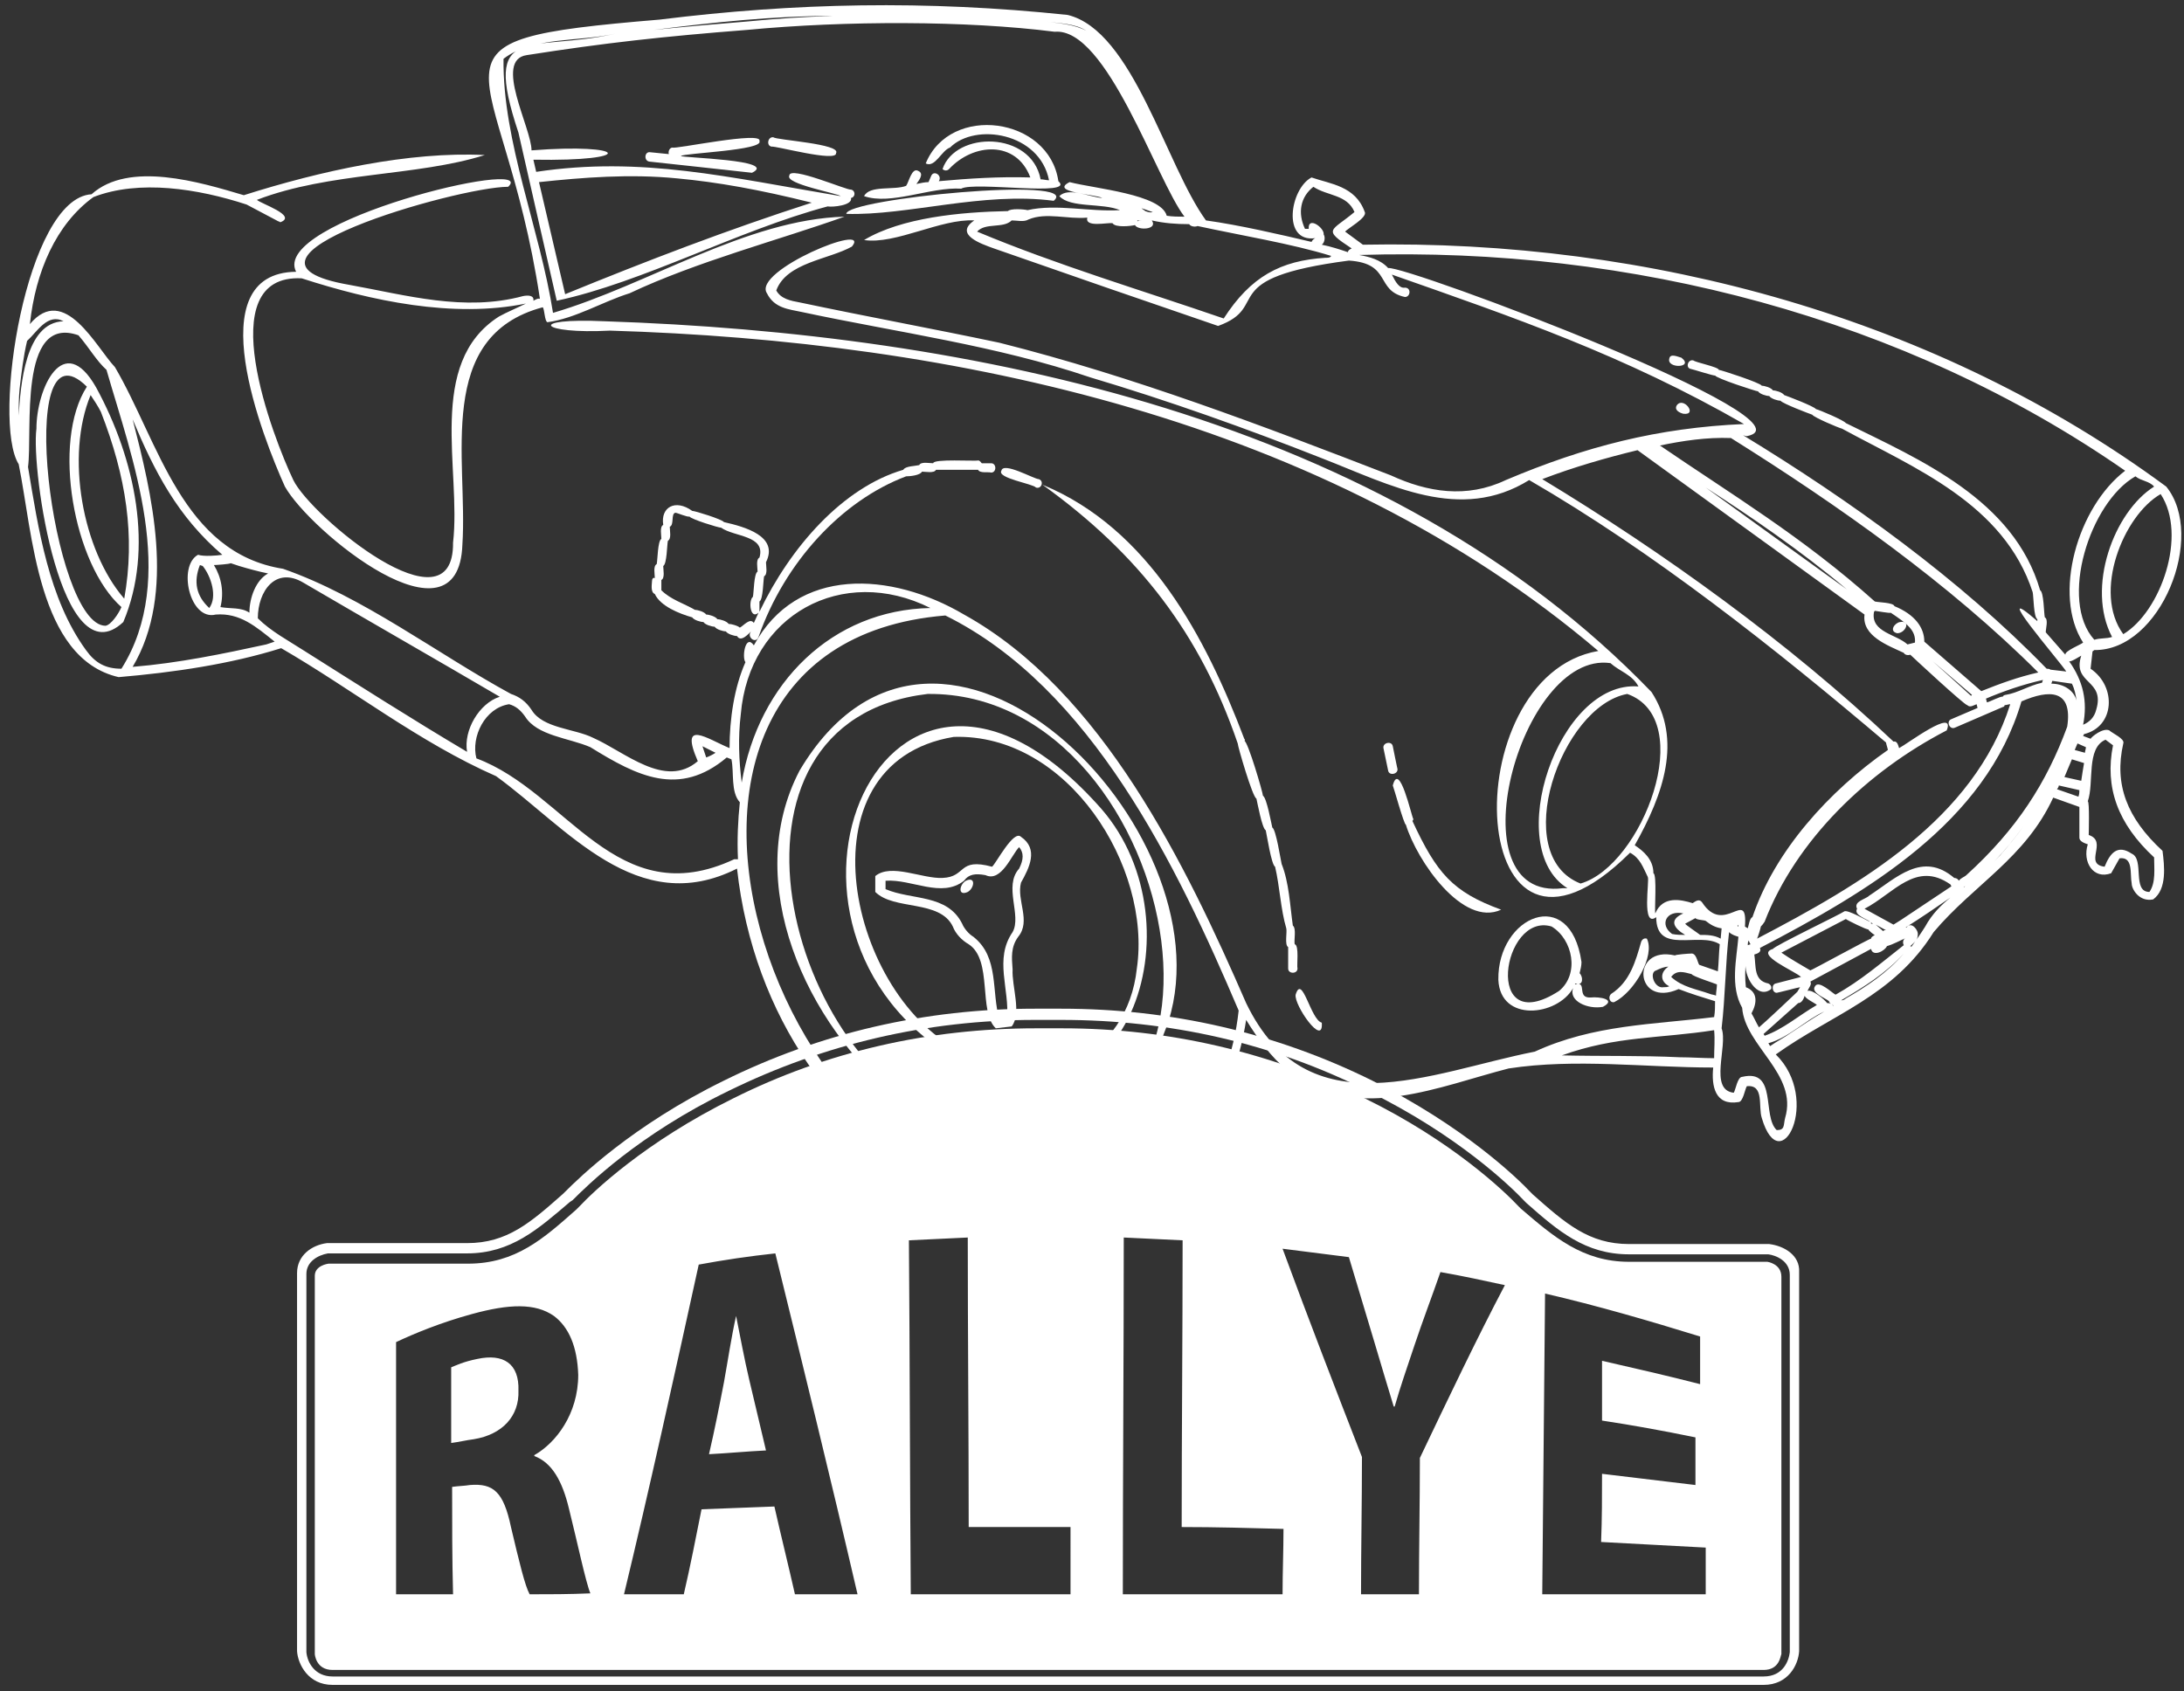 <?xml version="1.0" encoding="utf-8"?>
<!-- Generator: Adobe Illustrator 24.0.3, SVG Export Plug-In . SVG Version: 6.00 Build 0)  -->
<svg version="1.1" id="Calque_1" xmlns="http://www.w3.org/2000/svg" xmlns:xlink="http://www.w3.org/1999/xlink" x="0px" y="0px"
	 viewBox="0 0 233.8 181.1" style="enable-background:new 0 0 233.8 181.1;" xml:space="preserve">
<rect x="0" y="0" width="233.8" height="181.1" fill="#333333" stroke="none"/>
<style type="text/css">
	.st0{fill:#FFFFFF;}
	.st1{fill:none;}
</style>
<g>
</g>
<g>
</g>
<g>
	<path class="st0" d="M13.2,66.6c3.3-7.8,1.3-17.4-2.9-25.1c-3.5-6.2-6.4,0.1-6.4,4.4C3.3,50.4,6.6,72.8,13.2,66.6z M10.8,44.1
		c2.7,6.9,3.7,13.3,2.5,20C8.8,58.9,7,48.8,9.7,42.3C10.1,42.9,10.5,43.5,10.8,44.1z M11.3,67c-5.7,0-9.9-33.4-2-25.6
		C5.5,47.3,7.9,60.5,13,65C12.7,65.7,11.9,66.9,11.3,67z"/>
	<path class="st0" d="M133.2,79.1c-4.1-10.8-10.2-22.5-21.6-27.2c10.3,7.4,16.9,16,20.9,27.7c0,0.3,1.6,5.8,2,5.9
		c0.1,0.4,0.6,3.2,1,3.4c0.1,0.4,0.6,3.7,1,3.9c0.5,2.1,0.6,4.6,1.2,6.6c0.1,0.4-0.2,1.8,0.2,2c0,0.1,0,2.2,0,2.3c0,0.6,1,0.6,1,0
		c-0.1-0.3,0.2-2.5-0.3-2.6c-0.1-0.4,0.2-1.7-0.2-2c-0.3-2.1-0.4-4.6-1.2-6.6c-0.1-0.4-0.6-3.7-1-3.9c-0.1-0.4-0.6-3.2-1-3.4
		c0-0.3-1.6-5.8-2-5.9C133.3,79.3,133.3,79.2,133.2,79.1z"/>
	<path class="st0" d="M169.3,103c-1.2-8.3-9-4.9-8.9,1.9c0.2,4.6,6.3,3.9,8,0.9c-0.5,1.4,1.6,2.3,3.2,2c1.5-0.8-0.4-1.1-1.3-1
		c-1.6,0.1-0.3-1.8-1.7-1.4c0,0,0-0.1,0.1-0.1c0.8,0.3,0.8-0.7,0.4-1.1C169.2,103.8,169.3,103.4,169.3,103z M166.9,106.1
		c-8.2,5.3-6.1-8.5-0.8-6.9C168.4,100.6,169.1,104.3,166.9,106.1z"/>
	<path class="st0" d="M90.6,22.9c6.6,0.2,14.6-2.4,22.2-1.4C116,18.8,90.5,21.3,90.6,22.9z"/>
	<path class="st0" d="M224.2,69.6c7.1,0.1,12-12.2,7.7-17.5c-24.4-18-55.3-26.5-86-25.9l-1.9-1.4c0.2-0.3,2.4-1.5,2.1-2.1
		c-1-2.8-3.7-3-5.7-3.7c-2.3,1.2-3.2,7,0.4,6.5c0,0,0,0,0,0c-0.2,0.1-0.3,0.2-0.4,0.4c-3.4-0.8-7.7-1.8-11.3-2.3
		c-4.3-5.9-7.8-20.3-14.8-22C99.1,0,85.1,0.3,70.6,2.1C43,4.4,53.8,5.5,57.8,32c-0.2-0.1-0.5,0.1-0.7,0.2c0.1-0.6-0.6-0.6-1.1-0.5
		c-6.3,1.7-12.5-0.1-18.6-1.2c-15.6-2.7,11.6-10.5,17-10.5c3.4-3.2-25.5,3.7-22.7,9.1c-10.6,0.1-3.5,17.9-1.2,23
		c2.7,4.8,18.6,17.8,19,6.2c0.6-9.1-3-22.3,8.6-25.4c0.2,0.2,0.2,1.5,0.5,1.6c3-0.4,5.9-2.2,8.8-3.1c7.2-3.4,16-5.7,23-8.2
		c-10.5,0.3-21,7.3-31.2,10.3c-1.4-9-5.4-18.3-5.3-27.2C57,3.9,62,4.5,65.9,3.6c-9.2,2.1-14.4-1.4-10.4,10.6
		c0.3,1.3,3.7,16.3,4.1,18c9.3-2,19.3-7.5,29-10.1c0.5,0.1,2.7-0.1,2.5-0.9c0.5-0.1,0.5-0.8,0-0.9c-0.4,0.1-6.6-2.6-6.6-1.5
		c-0.5,0.9,5.2,1.9,5.5,2.2c-12-2-21.3-4.3-32.6-2.6l-0.3-1.3c11.2,0.2,10.1-1.8-0.2-1c0-2.4-4.1-9.7-0.5-10.2
		C64.7,4.6,71,3.9,80,3.2c10.5-1,23.5-1,32.9,0.2c5.6-0.5,10.9,15.9,13.9,19.8c-0.6,0-1.3,0-1.9-0.1c-0.6-2.3-7.7-2.9-10.4-3.6
		c-2.2,1.1,2.8,1.3,3.5,1.7c-1.4-0.1-3.6-1.2-4.6-0.2c1.2,1.3,4.6,0.7,6.5,1.5c-3.3,0.2-6.8-0.7-9.9,0c-0.4-0.1-1.8-0.2-2.1,0.1
		c-5.1,0.1-11.4,0.7-15.4,3.1c3.4,0.5,8.2-2.3,11.8-2.1c-2.2,1.5,0.7,2.5,2.1,3c8,2.8,16.1,5.6,24,8.3c5.8-2.1-0.5-5.1,14-7
		c4.6,0.3,2.8,3.2,6,3.9c0.6,0,0.7-1,0-1c-0.6,0.1-1-0.6-1.4-1.4c13.1,4.6,24.8,8.6,37.7,16c-9.2,0.4-17,2.4-25.5,6
		c-4.2,2-8.4,1.3-12.3-0.5c-13.7-5.3-27.6-10.6-41.9-14.2c-7.1-1.5-14.2-2.8-21.3-4.3c-1.1-0.2-2.1-0.4-2.6-1.3
		c1.1-3,5.6-3.3,8.1-4.7c2.2-2.7-10.7,2.6-9.1,5c0.8,1.6,2.3,1.7,3.7,2c10.3,2.2,20.9,3.6,30.9,7c8.4,2.5,16.8,5.5,24.9,8.7
		c7.2,2.8,14.7,6.9,22.1,2.3c13.3,7.7,26.3,18,38.2,28.1c0,0.1,0.2,0.7,0.2,0.8c-6.3,4.4-12.1,10.8-14.5,17.9
		c-0.3,0.1-0.4,0.9-0.5,1.2c-0.1-0.1-0.2-0.1-0.3-0.2c0.3-4.3-2.2,1.1-4.6-2.6c-0.3-0.4-0.7-0.1-1,0.1c-1.3-0.4-3.2-0.8-4,1.1
		c-0.1-0.3,0.2-4.2-0.2-4.3c0-1.5-1.1-2.4-2-3c3.1-5.5,5.1-11.3,1.8-16.4c-28.3-29.4-73-38.4-112-39.7c-8.6-0.4-7,1.4,0.5,1
		c36.8,1.1,76.6,9.5,105.8,34.3c-15.7,2.7-14.2,39.1,3.4,21.6c1.1,0.6,1.4,1.6,1.9,2.6c0.2,0.4-0.7,5.5,0.9,4.3
		c0,4.1,4.6,1.5,6.8,2.9c-0.1,1-0.1,1.9-0.2,2.9l-2-0.7c-0.2-0.3-0.3-1.3-0.9-1.2c-0.2,0-1.6,0.1-1.7,0.2c-4.8-1.1-4.3,5.7,0.4,3.6
		c1.3,0.5,2.6,0.9,3.9,1.3c0,0.6,0,1.1-0.1,1.7c-6.5,0.8-12.9,0.8-19.2,3.7c-11.2,2.2-24.3,8.5-30.9-5.2C127,92.7,118,74,103.2,65.8
		c-7.8-4.6-17.9-5.2-22.5,3.3c-0.9-1.3-1.3,1.3-0.9,1.8c-1.2,2.7-1.7,6.1-1.7,9.2c-2.4-1-5.4-3.2-3.4,1.4c-3.5,3-7.8-1-11.2-2.5
		c-2-1-5.4-1-6.6-3c-0.6-0.9-1.3-1.4-2.2-1.7C46.8,70,38.9,63.9,30.3,60.9c-10.8-1.7-13.3-13.6-18-21.6c-2-2.1-5.4-9-9.1-4.6
		C3.8,29.1,6,24,10,21.1c4.9-1.9,11.2-0.9,16.4,0.8l3.4,1.8c0.1,0,0.2,0.1,0.2,0.1c1.9-0.7-2.1-2-2.5-2.4c7.8-3,17.1-2.5,24.4-4.8
		c-8.1-0.4-17.6,1.7-25.8,4.3c-4.7-1.4-12.3-3.7-16.3-0.1C2.8,21.2-0.9,45.1,2,49.7c1.5,7.3,2,20.8,10.7,22.8
		c5.9-0.5,12-1.4,17.4-3.1c7.6,4.4,14.8,10.1,23,13.7c7.6,5.5,15.1,15.3,25.8,9.9c3.5,31.8,36.8,50.6,59.5,22.2
		c7.2,4.9,15.7,1.1,23.1-0.8c7.2-1.1,14.6-0.1,21.9-0.1c-0.2,2,0.2,4.1,2.7,3.7c0.5,0,0.7-1.4,0.9-1.7c1.9-0.2,1.2,2.2,1.6,3.4
		c2,6.8,6.4-2,1.5-6.8c6-4.3,12.6-6.2,16.9-13.1c4.3-5.1,9.8-7.9,12.8-14.4l2.8,1v3.3c0,0.4,0.6,0.6,0.9,0.7
		c-0.6,1.9,0.6,3.8,2.5,3.1c0,0,0.9-1.6,0.9-1.6c1.5-0.2,1.1,1.7,1.3,2.7c0,0.6,0.8,2,2.3,1.7c1.5-1.1,1.2-3.6,1-5.2
		c-3.8-3.5-5.2-7.1-4.2-11.5c0.2-0.5-1.2-1.1-1.5-1.4c-0.7-0.3-1.9,0.7-2,0.9l-0.8-0.3l0.1-0.2c3.3-0.8,3.5-5.1,0.7-7l0.2-1.8
		C224,69.7,224.1,69.7,224.2,69.6z M53.4,33.9c-7.8,5-4,16.4-4.9,24.2c0.1,9.9-15.2-2.8-17.1-6.7c-2.1-4.4-9-22.1,0.9-21.6
		c7.4,2.4,16.2,4.3,24,2.7C55.3,33,54.3,33.4,53.4,33.9z M72.5,19.1c4.3,0.4,8.8,1.2,14.4,2.6c-9,2.9-17.6,6.2-26.4,9.8l-2.8-12
		C62.4,19,67.4,18.6,72.5,19.1z M167.3,95.1c-11.8,1.5-4.6-25.5,5.1-24.1c1,0.9,2.3,1.2,3,2.5c-8.6-0.7-14.6,17.3-7.6,21.6
		C167.6,95.1,167.4,95.1,167.3,95.1z M169.2,94.6c-7.7-3-2.1-19,5-20.3C181.8,77,175.8,92.7,169.2,94.6z M79.3,76.5
		c0.9-10.7,10.9-16.1,20.3-11.4c-10.5,0.2-18.4,8-20.2,18.7C79.1,81.4,79,79,79.3,76.5z M75.2,79.9l1.4,0.7c-0.3,0.2-0.7,0.4-1,0.5
		L75.2,79.9z M25.6,60.6c1,0.3,2.1,0.6,3.1,0.8c-1.3,0.7-2,2.6-2,4.2c-0.9-0.6-2-0.4-3.1-0.6c0.4-1.6,0.1-3.2-0.7-4.5
		c0.2,0,1.7-0.1,1.8-0.2C25,60.4,25.3,60.5,25.6,60.6z M21.7,60.6c0.9,1.1,1.6,3.3,0.7,4.5c-1.4-1.3-1.7-2.8-1-4.6L21.7,60.6z
		 M2.1,41.6c0.2-1.7,0.4-3.4,0.8-5.1c1.1-1,2.2-3,3.9-2.1c-4.1,0.1-4.6,6.9-4.8,10.1C2,43.6,2,42.6,2.1,41.6z M9.2,69.6
		c-4-5.5-5.1-13-6.2-19.6c0.5-3.7-1.1-16.4,5.4-14.1c1.2,1.4,1.9,2.7,3,3.7c2.7,9.4,7.7,22.3,1.6,32C11.3,71.6,10.2,71,9.2,69.6z
		 M28.5,69c-4.6,1-9.4,2-14.3,2.4c4.7-7.9,2-18.7,0-26.5c2.3,5.5,4.8,10.4,9.6,14.5c-0.6,0.1-2,0.2-2.6,0c-2.2,1.2-0.9,7.1,1.9,6.4
		c2.6-0.2,4.3,1.3,6.3,2.9L28.5,69z M32.6,69.7c-1.7-1.1-3.6-2.1-5-3.5c0-2.9,1.9-5.6,4.9-3.8c7,4.1,14,8.1,21,12.2
		c-2.2,0.7-3.9,3.6-3.5,5.9C44.1,77,38.3,73.3,32.6,69.7z M78.6,92C66,97.9,60.7,84.8,51,81.2c-0.6-2.3,0.9-5.4,3.5-5.8
		c0.7,0.2,1.2,0.6,1.7,1.3c1.3,2.1,4.7,2.3,7,3.3c5,3.1,9.5,5.4,14.6,1.1l0.5,0.2c0.3,1.4-0.1,3.5,0.9,4.6c-0.2,1.9-0.3,4-0.2,6.1
		L78.6,92z M117.6,127.9c-33.4,7.5-56.6-58.7-16.4-62c15.6,7.7,24.8,26.8,31.4,42.3c-1,9.3-6.3,16.3-14.1,19.6
		C118.2,127.8,117.9,127.8,117.6,127.9z M127.4,123.7c-1.6,1.2-3.2,2.2-4.9,2.9c5.9-2.8,9.8-10.1,10.9-17.4c1.3,2.1,2.7,4,4.4,5.4
		C134.2,118,130.9,121,127.4,123.7z M231.3,52.9c2.9,4.4,0,12.6-4,15C224,63.4,227.3,55.2,231.3,52.9z M230.6,52.1
		c-4.3,2.7-7.3,10.8-4.5,16.1c-0.6,0.2-1.3,0.1-1.9,0.3c-3.8-4.2-0.5-14.7,4.4-17.5C229.2,51.5,230.1,51.5,230.6,52.1z M140.1,24.5
		h-0.4c-0.8-1.7-0.5-3.4,0.9-4.5c1.5,1,3.6,0.8,4.4,2.7c-2.5,2.1-3.5,1.8-0.3,3.9c-0.2,0.1-0.4,0.2-0.4,0.4
		c-0.9-0.3-1.8-0.6-2.8-0.8c0.3-0.2,0.4-0.8,0.2-1.1C141.8,24.4,140,23.1,140.1,24.5z M80,2.3c-3.7,0.3-7.1,0.6-10,0.9
		c6.3-0.8,12.8-1.5,19.2-1.5C86.1,1.8,83,2,80,2.3z M111.9,2.3c1.4,0.2,3.2,0.2,4.4,1C115,2.6,113.4,2.5,111.9,2.3z M121.8,23.7
		c0,0,0-0.1-0.1-0.1c0.2,0,0.3,0,0.5,0C122,23.6,121.9,23.6,121.8,23.7z M122.6,22.6c-0.1-0.1-0.3-0.2-0.4-0.3
		c0.4,0.1,0.8,0.3,1.2,0.4C123.1,22.8,122.9,22.7,122.6,22.6C122.6,22.7,122.6,22.6,122.6,22.6z M141.9,27.6c-4.8,0.3-8,2-10.9,6.5
		c-8.7-3-17.8-5.7-26.4-9.3c0.9-1,2.8-0.3,3.7-1.2c0.6,0,1.3,0.2,1.8-0.1c1.9-0.8,4.2,0,6.3-0.2c-0.3,1.1,2.2,0.5,2.7,0.6
		c0.3,0.5,2,0.3,2.4,0.2c0.3,0.6,2.5,0.5,1.8-0.5c1.3,0.3,2.6,0.4,4,0.4c0.2,0.3,0.7,0.3,0.9,0.2c4.6,1,10.1,1.9,14.3,3.2
		C142.4,27.6,142.2,27.6,141.9,27.6z M187,46.7c8.1-1.6-36.5-18.3-38.4-18c-0.8-0.9-2-1.2-3.1-1.4c29.1-0.9,58.4,6.7,82,23.1
		c-5.1,3.9-7.8,13.3-4.5,18.4c-0.2,0.2-2,0.9-1.9,1.3c-0.7-0.8-1.4-1.6-2.1-2.4c0-0.4,0.3-1.4-0.1-1.6c-0.1-0.4-0.1-2.7-0.5-2.9
		c-2.8-9.7-12.9-14-20.8-17.9c-0.2-0.3-2.8-1.4-3.2-1.5c-0.2-0.3-3.1-1.4-3.4-1.5c-0.2-0.3-0.9-0.5-1.2-0.5
		c-0.2-0.3-0.9-0.5-1.2-0.5c-0.1-0.3-4.4-1.7-4.6-1.7c0-0.3-2.5-0.8-2.7-1c-0.6-0.2-0.9,0.8-0.3,0.9c0.1,0,2.6,0.8,2.6,0.7
		c0.1,0.3,4.4,1.7,4.6,1.7c0.2,0.3,0.9,0.5,1.2,0.5c0.2,0.3,0.9,0.5,1.2,0.5c0.2,0.3,3.1,1.4,3.4,1.5c0.2,0.3,2.8,1.4,3.2,1.5
		c7.7,4.2,17.3,8,20.4,17.5c0.1,0.4,0.1,2.7,0.5,2.9c0,0,0,0.2,0,0.2c-5.4-4.7,2.4,4.3,3.1,5.4l-1.7-0.2c-0.1-0.1-0.3-0.1-0.4-0.1
		c-9.2-9.5-21-18-32.5-25C186.9,46.7,186.9,46.7,187,46.7z M222.8,83.6l-1.8-0.4l0.8-1.9l1.3,0.4C223,82.3,222.9,82.9,222.8,83.6z
		 M210.2,95L210.2,95c0.1-0.1,0.1-0.1,0.2-0.1C210.3,94.9,210.3,95,210.2,95z M203.8,100.6c-0.1,0.2-0.1,0.4,0,0.6
		c-2.3,1.8-4.6,3.8-7.3,5.3c-0.4-0.2-1.8-1.6-2.2-0.9c-0.5,0.7,1.2,1.3,1.5,1.6c0,0.1,0.1,0.2,0.2,0.3c-0.1-0.1-0.3-0.1-0.4-0.1
		c-0.3-0.4-1.6-1.5-2.1-1.3c0.1-0.3,0.5-0.7,0.3-1l6.5-3.5c0.2,0.9,1.5,0.2,1.7-0.3c0.7-0.2,1.4-0.6,2.1-0.9
		C204,100.4,203.9,100.5,203.8,100.6z M188.9,110.9c0-0.1-0.1-0.1-0.1-0.2l3.7-3.3c0.4,0,0.6-0.5,0.7-0.8c0,0.3,1.1,0.8,1.3,1
		C192.6,108.7,190.9,110.2,188.9,110.9z M200.2,98.7l0.3,0.2c-0.1,0-0.1,0-0.2,0C200.3,98.7,200.3,98.7,200.2,98.7z M201.7,99.6
		l-0.1,0.1l-0.8-0.7l1.1,0.6C201.8,99.6,201.7,99.6,201.7,99.6z M200,99.5c0,0.1,0.6,0.6,0.7,0.6c-0.1,0.1-0.4,0.2-0.4,0.4
		c-0.2,0-6.2,3.3-6.5,3.4c-1-0.6-2.1-1.2-3.1-1.9l6.9-3.6C197.7,98.5,199.9,99.6,200,99.5z M196.3,107.7
		C196.3,107.7,196.3,107.7,196.3,107.7c-0.1,0-0.1-0.1-0.2-0.2L196.3,107.7z M203.5,98.5l-0.8,0.5l-3.1-1.7c3.1-1.6,5.5-5.2,9.2-2.6
		c0,0,0.1,0.2,0.1,0.2C207.1,96.1,205.3,97.3,203.5,98.5z M210.5,93.7c-0.2,0.2-0.6,0.3-0.8,0.6c-0.1-0.2-0.3-0.3-0.5-0.3
		c-3.4-2.9-6.2,0-9.1,1.9c-0.4,0.4-1.7,0.6-1.3,1.4c-0.4,0.7,1.1,1.1,1.4,1.4c-0.3-0.1-2.5-1.4-2.8-1.1c-0.2,0.2-7.5,3.7-7.6,4
		c-2,0.6,2.4,2.4,3,3l-2.7,0.7c-0.5,0.1-0.4,1,0.1,1c0.1,0,2.4-0.6,2.5-0.6l-0.3,0.5c-0.3,0.3-3.6,3.4-4.1,3.8
		c-0.3-0.5-0.5-1-0.8-1.5c0.6-1.1,0.7-2.3-0.6-2.8c-0.1-0.9-0.1-1.8,0-2.7c-0.3,1.4,1.2,4.1,2.7,2.9c0.1-0.3-0.1-0.5-0.3-0.6
		c-1.6-0.3-1.3-1.9-1.5-3.1c0.4-0.1,0.8-0.3,0.6-0.7c11.5-6,24.2-13.4,28-26.4c3-1.3,5.5-1.3,4.9,2.7
		C219.1,83.8,215.9,88.8,210.5,93.7z M214.7,74.4c-0.1,0-0.3,0.1-0.3,0.2c-0.2-0.1-1.5,0.6-1.7,0.6l-0.1-0.4c1.9-0.8,3.9-1.5,6.1-2
		l-0.1,0.3C217.2,73.4,216,74.2,214.7,74.4z M211,74.5l-4.1-3.7l4.2,3.6C211.1,74.4,211.1,74.4,211,74.5z M204.2,69
		c-1.2-1.1-3.9-1.3-3.6-3.4c0-0.1,0.1-0.2,0.1-0.2c0.1,0,1.7,0.3,1.7,0.2c1.8,1.2,2.7,1.9,2.6,3.2L204.2,69z M221.8,73.2
		C221.8,73.2,221.8,73.2,221.8,73.2c0.3,0.6,0.4,1.2,0.5,1.8c-0.3-1.1-1.4-1.8-2.7-1.8l0.1-0.3L221.8,73.2z M185.3,46.9
		c11.5,7.2,23.4,15.6,32.9,25.1c-2.2,0.5-4.1,1.2-6.1,2c-0.1-0.1-6-5.2-6.1-5.3c0-1.5-1-2.9-3.2-3.8c-0.1-0.4-1.8-0.4-2.1-0.5
		c-7.7-6.9-15.4-11.5-23-16.7C180.1,47.2,182.7,46.8,185.3,46.9z M197.7,63.1l-15.1-10.9C187.4,55.3,192.7,58.9,197.7,63.1z
		 M188.9,98.7c3.4-8.8,11-16.1,19.5-20.5c1-2.5-4.3,1.5-5.1,1.9c-0.1-0.3-0.2-0.8-0.6-0.7c-11.2-10.6-24.7-20.3-37.6-28.1
		c3.4-1.3,6.9-2.3,10.2-3.1l24.3,17.6c-0.3,2.3,2.5,3.3,4.2,4.1c0.1,0.2,0.4,0.3,0.7,0.2c0.2,0.2,5.8,5.4,6.1,5.4
		c0.3,0.3,0.7,0,1-0.1l0.1,0.4l-2.8,1.2c-0.6,0.2-0.2,1.2,0.4,0.9c0,0,5.1-2.2,5.1-2.2c0.1,0,0.2-0.1,0.2-0.2c0.2,0,0.4-0.1,0.6-0.1
		c-3.9,12.3-16,19.3-27.1,25.1c0.1-0.2,0.4-1.2,0.4-1.3C188.8,98.9,188.8,98.8,188.9,98.7z M187.4,101.1l-0.3,0.1
		c0-0.2,0-0.3,0.1-0.5C187.3,100.9,187.3,101,187.4,101.1z M186.1,99.2c-0.1,0-0.1-0.1-0.1-0.1c0,0,0.1,0,0.1-0.1V99.2z M182,100.1
		c-0.1-0.1-1.6-1.1-1.6-1.2l1.1-0.6c0.1,0.2,0.9,0.2,1.1,0.3c0.5,0.4,1,0.7,1.7,0.8l-0.1,1.1C183.5,100.1,182.7,100.1,182,100.1z
		 M179,100c-1.4-1-0.6-2.6,1.2-2.2c-1.6,0.7-1,1.6,0.2,2.3C179.9,100.1,179.5,100.1,179,100z M178.1,105.7c-1,0.2-1.6-1.6-0.8-1.8
		c0.4-0.2,0.9-0.4,1.3-0.4c-0.9,0.6-0.9,1.6,0.1,2.1C178.5,105.7,178.3,105.7,178.1,105.7z M183,106.4c-1.4-0.5-2.9-0.7-4.1-1.8
		c0.6-0.8,1.4-0.5,2.2-0.3c0,0.2,2.5,1,2.7,1.1c0,0.4-0.1,0.8-0.1,1.2C183.5,106.5,183.2,106.5,183,106.4z M179.8,113.2
		c-4.1-0.2-8.4-0.1-12.6-0.2c5.8-2.1,10.6-1.8,16.3-2.7c0.1,1,0,2,0,3C182.3,113.3,181,113.2,179.8,113.2z M191.1,119.7
		c-0.2,0.8,0,1.3-0.9,1.3c-1.6-1.5,0.1-6.6-3.7-5.7c-0.5,0-0.7,1.4-0.9,1.7c-2.7-0.3-0.6-5-1.3-6.9c0.4-3.4,0.4-6.9,0.8-10.3
		c0.3,0.3,0.7,0.4,1,0.5c-0.2,2.4-0.9,5.3,0.4,7.6C186.8,112,192.5,115,191.1,119.7z M191.7,110.6c-0.7,0.5-1.5,0.9-2.2,1.4
		c-0.1-0.1-0.1-0.2-0.2-0.3c2.2-0.6,4-2.5,6-3.4C194.1,109,192.9,109.8,191.7,110.6z M197.6,106.9c-0.1,0.1-0.3,0.2-0.4,0.2l-0.1,0
		c2.4-1.4,4.8-2.9,6.7-5l0,0C202,104.2,199.7,105.7,197.6,106.9z M206.1,99.2c-0.5,0.8-1,1.5-1.5,2.2c0,0,0-0.1-0.1-0.1
		c0.3-0.3,0.8-0.6,0.8-1.2c0.1-0.5-0.7-1.5-1.2-0.8c0,0-0.1,0-0.1,0c1.6-1,3.2-2.1,4.8-3.2C207.8,96.9,206.8,97.9,206.1,99.2z
		 M214.1,91.6c-0.2,0.2-0.4,0.4-0.6,0.6c1.2-1.2,2.2-2.5,3.1-3.7C215.8,89.6,214.9,90.7,214.1,91.6z M222.5,85.3l-2.3-0.8
		c0.1-0.1,0.2-0.3,0.2-0.4l2.2,0.5C222.6,84.8,222.6,85,222.5,85.3z M225.4,79.2l0.8,0.6c-0.9,4.5,0.5,8.4,4.4,12
		c0,1.2,0.2,2.7-0.5,3.7c-1.9,0-0.5-3.5-1.9-4.1c-1.5-1-2.3-0.1-2.9,1.4c-2.3-0.3,0.4-2.7-1.7-3.4c0-0.1,0.1-3.6-0.1-3.6
		C224.2,83.8,223.3,80.1,225.4,79.2z M223.3,80c0,0.2-0.1,0.4-0.1,0.6l-1.1-0.3l0.3-0.7L223.3,80z M224.4,76
		c-0.2,0.8-0.7,1.3-1.4,1.6c0.5-2.5,0-4.7-1.5-6.8c0.2,0.1,1.1-0.5,1.3-0.6C221.8,73.3,225.4,72.7,224.4,76z"/>
	<path class="st0" d="M81.3,15.1c0.4-1.1-9.1,0.9-9.3,0.7c-0.3,0-0.5,0.4-0.4,0.7l-2-0.2c-0.6-0.1-0.7,0.9-0.1,1
		c0.1,0,11,1.2,11,1.2c2.9-1.4-7.6-1.6-7.6-1.8C73.2,16.4,81.8,16.1,81.3,15.1z"/>
	<path class="st0" d="M82.8,14.7c-0.6-0.1-0.8,0.9-0.2,1c0.4-0.1,7,1.7,6.9,0.7C90.1,15.4,83.1,15,82.8,14.7z"/>
	<path class="st0" d="M172.8,107.3c2.2-1.1,4.4-5,3.5-6.8c-0.3-0.1-0.5,0.1-0.6,0.3c-0.6,2.1-1.2,4.3-3.2,5.6
		C172.1,106.7,172.3,107.4,172.8,107.3z"/>
	<path class="st0" d="M151.3,87.7c-0.2-0.3-1.5-6.3-2.2-3.6c0.1,0.2,1.2,4.2,1.4,4.2c1.2,3.9,6.1,11,10.2,9.1
		c-5.2-1.9-6.9-3.9-9.5-9.5C151.3,87.8,151.3,87.7,151.3,87.7z"/>
	<path class="st0" d="M110.9,52.2c0.6,0.2,0.9-0.7,0.3-0.9c-0.5,0-3.8-1.9-4-0.9C106.7,51.2,110.6,51.8,110.9,52.2z"/>
	<path class="st0" d="M138.7,106.5c-0.2,1.1,3,5.7,2.8,3C140.3,109.2,139.4,104.2,138.7,106.5z"/>
	<path class="st0" d="M149.1,79.9c-0.1-0.6-1.1-0.4-1,0.2c0,0,0.5,2.4,0.5,2.4c0.1,0.6,1.1,0.4,1-0.2
		C149.6,82.4,149.1,79.9,149.1,79.9z"/>
	<path class="st0" d="M98.3,18.3c-0.7-0.4-1,1.2-1.3,1.6c-1.3,0.5-3.9-0.1-4.5,1.1c2.9,1,7.1-1,10.4-0.8c1.4-0.8,12.3,0.9,10.4-0.8
		c-1-6.9-11.6-8.3-14.2-1.9c1,0.5,1.7-1.4,2.6-1.7c2.7-2.7,9.6-1.6,10.6,3.5c-0.3,0-0.6-0.1-0.9-0.1c-1-5.2-9.1-5.2-10.5-1.1
		c0.2,0.2,0.5,0.2,0.7,0c2.6-2.8,7.2-3.1,8.7,0.9c-3.3-0.1-6.5,0.1-9.8,0.4c0.4-0.6-0.5-1.2-0.8-0.6c0,0-0.3,0.7-0.3,0.7
		c-0.4,0-0.8,0.1-1.3,0.2C98.3,19.4,99,18.6,98.3,18.3z"/>
	<path class="st0" d="M69.8,62.2c0,0.3-0.2,1.2,0.3,1.4c0.6,1.3,2.6,2.1,4,2.5c0.2,0.3,0.9,0.5,1.2,0.5c0.2,0.3,0.9,0.5,1.2,0.5
		c0.2,0.3,0.9,0.5,1.2,0.5c0.2,0.3,0.9,0.5,1.2,0.5c0.4,0.7,1.2-0.2,1.5-0.5c-0.5,0.6,0.5,1.4,0.8,0.6c2.8-8,8.9-14.6,15.8-17.2
		c0.4,0,1.5-0.1,1.7-0.5c0.4,0,1.3,0.2,1.5-0.2c0.1,0,4.4,0,4.5,0c0.2,0.4,1.1,0.2,1.4,0.3c0.6,0,0.6-1,0-1c-0.1,0-1,0-1,0
		c-0.1-0.1-0.2-0.3-0.4-0.3c-0.3,0.1-4.8-0.2-4.8,0.3c-0.4,0-1.3-0.2-1.5,0.2c-0.4,0.1-1.5,0.1-1.7,0.5c-6.5,1.9-12.1,8.3-15.4,15.2
		c0-0.1,0-1,0-1.1c0.4-0.2,0.4-2.3,0.5-2.7c0.4-0.2,0.2-1.1,0.2-1.5c1.4-2.8-2.3-3.8-4.5-4.3c-0.2-0.3-3.1-1.2-3.4-1.2
		c-1.8-1.3-3.4-0.4-3.1,1.5c-0.4,0.2-0.2,1.1-0.2,1.5c-0.4,0.2-0.4,2.3-0.5,2.7c-0.4,0.2-0.2,1.1-0.2,1.5
		C69.9,61.8,69.8,62,69.8,62.2z M72.3,54.9c0.2,0,1.3,0.5,1.5,0.4c0.2,0.3,3.1,1.2,3.4,1.2c1.4,1,4.8,0.8,4.1,3.2
		c-0.4,0.2-0.2,1.1-0.2,1.5c-0.4,0.2-0.4,2.3-0.5,2.7c-0.5,0.4-0.3,2.5,0.6,1.7c-0.2,0.4-0.3,0.7-0.5,1.1c-0.4-0.6-1.1,0.3-1.5,0.5
		C79,67,78.3,66.8,78,66.8c-0.2-0.3-0.9-0.5-1.2-0.5c-0.2-0.3-0.9-0.5-1.2-0.5c-0.2-0.3-0.9-0.5-1.2-0.5c-1.2-0.7-2.6-1.1-3.6-2.1
		c0-0.1,0-1,0-1.1c0.4-0.2,0.2-1.1,0.2-1.5c0.4-0.2,0.4-2.3,0.5-2.7c0.4-0.2,0.2-1.1,0.2-1.5C72.2,56.2,71.8,55,72.3,54.9z"/>
	<path class="st0" d="M180,38.3c-0.4-0.1-1.2-0.5-1.3,0.1C178.4,39.5,181.4,39.4,180,38.3z"/>
	<path class="st0" d="M103.4,94.3c-0.7,0.4-0.9,1.7,0.2,1.2C104.3,95.1,104.5,93.8,103.4,94.3z"/>
	<path class="st0" d="M203.4,66.6c-0.6,0.1-1.2,1-0.3,1.2C204,67.8,204.6,66.4,203.4,66.6z"/>
	<path class="st0" d="M180.2,44.3c1.6,0.2,0-1.9-0.7-0.9C179.2,43.9,179.8,44.2,180.2,44.3z"/>
	<path class="st0" d="M109.3,89.6c-0.8-0.8-2.7,2.9-3.1,3.2c-3.7-1-2.7,1.1-5.3,1.2c-2.2,0.1-5.5-1.6-7.2-0.2c0,0,0,1.7,0,1.7
		c2,2,6.9,0.8,8.3,3.7c0.3,0.8,1,1.5,1.7,1.9c2.6,1.7,1,7.2,2.9,9c0,0,1.7-0.2,1.7-0.2c1.1-1.4,0-4.3,0.1-6.1
		c-0.1-1.3-0.2-2.4,0.6-3.5c1.4-1.7-0.2-3.9,0.3-5.8C110.2,92.9,111.2,90.9,109.3,89.6z M109.1,93c-1.7,1.9,0.3,5-0.7,6.8
		c-2,2.9-0.3,6.1-0.6,9.3l-0.8,0.1c-0.9-3,0-6.7-2.8-8.9c-0.5-0.3-1-0.9-1.2-1.4c-1.6-3.2-5.4-2.5-8.2-3.7v-0.9c2.8-0.2,6,1.9,8.4,0
		c0.5-0.7,1.2-0.8,2.3-0.6c1.7,0.8,2.8-2.2,3.6-3C109.6,91.3,109.6,92,109.1,93z"/>
	<path class="st0" d="M125.1,109.3c6.4-20.5-24.6-51.9-39.5-26.8C73.1,106.4,113.3,143.5,125.1,109.3z M102.6,120.5
		c-18.6-6.1-27.7-43.3-3.3-46.2C127.2,74,137,129.6,102.6,120.5z"/>
	<path class="st0" d="M117.9,86.6c-23.2-26.3-39.7,13.1-15.2,27C120.6,123.4,128.7,99,117.9,86.6z M121.7,103.7
		c-1,9.4-10.3,14.1-18.5,9c-12.3-5.6-18-31-1.1-33.8C114.3,78.5,123.3,92.8,121.7,103.7z"/>
</g>
<g>
	<path class="st1" d="M189.3,134.2l-14.9,0c-4.7,0-7.6-2.6-11-5.5l-0.2-0.2c-1.5-1.6-7.2-7.1-16.8-11.8c-10.2-5-21.2-7.6-32.8-7.6
		h-2.8c-11.6,0-22.7,2.5-32.8,7.6c-9.7,4.8-15.2,10.2-16.7,11.7l-0.3,0.2c-3.4,3-6.3,5.5-11,5.5l-14.9,0c-1.1,0.2-2.3,0.9-2.3,2.2
		l0,40.5c0.1,1,0.9,2.6,2.8,2.6h153.2c2,0,2.7-1.7,2.8-2.6l0-40.5C191.6,134.9,190.1,134.3,189.3,134.2z M190.7,176.8
		c0,0.2-0.2,1.7-1.9,1.7H35.6c-1.7,0-1.8-1.7-1.9-1.7v-40.5c0-1,1.4-1.3,1.5-1.3h14.9c5,0,8.1-2.7,11.6-5.8l0.3-0.3
		c1.5-1.5,6.9-6.9,16.5-11.6c10-4.9,20.9-7.5,32.4-7.5h2.8c11.5,0,22.4,2.5,32.4,7.5c9.5,4.7,15,10.1,16.5,11.6l0.2,0.2
		c3.5,3.1,6.5,5.7,11.6,5.7l14.8,0c0,0,1.5,0.2,1.5,1.3L190.7,176.8z"/>
	<path class="st0" d="M189.4,133.2C189.3,133.2,189.3,133.2,189.4,133.2l-15,0c-4.3,0-6.8-2.2-10.3-5.3l-0.2-0.2
		c-1.5-1.6-7.2-7.1-17-12c-10.3-5.1-21.5-7.7-33.3-7.7h-2.8c-11.8,0-23,2.6-33.3,7.7c-9.8,4.8-15.5,10.4-17,11.9l-0.2,0.2
		c-3.5,3.1-6,5.3-10.3,5.3H35.2c0,0-0.1,0-0.2,0c-1.6,0.2-3.2,1.3-3.2,3.2l0,40.5c0.1,1.4,1.2,3.6,3.8,3.6h153.2
		c2.6,0,3.7-2.1,3.8-3.6c0,0,0-0.1,0-0.1v-40.5C192.7,134.4,191,133.4,189.4,133.2z M191.6,176.9c-0.1,0.9-0.7,2.6-2.8,2.6H35.6
		c-1.9,0-2.7-1.5-2.8-2.6l0-40.5c0-1.3,1.2-2,2.3-2.2l14.9,0c4.7,0,7.6-2.6,11-5.5l0.3-0.2c1.5-1.5,7-7,16.7-11.7
		c10.2-5,21.2-7.6,32.8-7.6h2.8c11.6,0,22.7,2.5,32.8,7.6c9.6,4.7,15.3,10.2,16.8,11.8l0.2,0.2c3.4,3,6.3,5.5,11,5.5l14.9,0
		c0.8,0.1,2.3,0.7,2.3,2.2L191.6,176.9z"/>
	<path class="st0" d="M189.2,135.1l-14.8,0c-5,0-8.1-2.7-11.6-5.7l-0.2-0.2c-1.5-1.6-7.1-7-16.5-11.6c-10-4.9-20.9-7.5-32.4-7.5
		h-2.8c-11.5,0-22.4,2.5-32.4,7.5c-9.5,4.7-15,10-16.5,11.6l-0.3,0.3c-3.5,3.1-6.5,5.8-11.6,5.8H35.2c-0.1,0-1.5,0.2-1.5,1.3v40.5
		c0,0,0.1,1.7,1.9,1.7h153.2c1.7,0,1.8-1.5,1.9-1.7l0-40.4C190.7,135.3,189.2,135.1,189.2,135.1z M56.7,170.7
		c-0.5-0.9-1.1-3.4-2-7.2c-0.8-3.8-1.9-4.7-4.4-4.5c-0.6,0.1-1.2,0.1-1.9,0.2c0,3.8,0,7.7,0.1,11.5c-2,0-4.1,0-6.1,0c0-9,0-18,0-27
		c1.9-0.9,4.8-2.1,8.1-3c4-1.1,6.8-1.2,8.8,0.2c1.6,1.2,2.5,3.3,2.6,6.3c0,4.2-2.4,7.3-4.7,8.6c0,0,0,0.1,0,0.1
		c1.9,0.7,3,2.7,3.7,5.6c0.9,3.6,1.8,7.9,2.3,9.1C60.9,170.7,58.8,170.7,56.7,170.7z M85.1,170.7c-0.7-3.1-1.5-6.3-2.2-9.4
		c-2.6,0.1-5.2,0.2-7.8,0.3c-0.6,3-1.2,6.1-1.9,9.1c-2.1,0-4.3,0-6.4,0c2.7-11.2,5.3-23,8-35.3c2.7-0.5,5.4-0.9,8.2-1.2
		c2.9,11.8,5.9,24,8.8,36.5C89.6,170.7,87.3,170.7,85.1,170.7z M114.6,170.7c-5.7,0-11.4,0-17.1,0c-0.1-12.6-0.1-25.3-0.2-37.9
		c2.1-0.1,4.2-0.2,6.3-0.3c0,10.3,0.1,20.6,0.1,31c3.6,0,7.3,0,10.9,0C114.6,165.8,114.6,168.2,114.6,170.7z M137.3,170.7
		c-5.7,0-11.4,0-17.1,0c0-12.7,0.1-25.5,0.1-38.2c2.1,0.1,4.2,0.2,6.3,0.3c0,10.2-0.1,20.5-0.1,30.7c3.6,0,7.3,0.1,10.9,0.2
		C137.4,166,137.3,168.3,137.3,170.7z M152,156.1c0,4.9-0.1,9.7-0.1,14.6c-2.1,0-4.1,0-6.2,0c0-4.9,0.1-9.8,0.1-14.7
		c-2.8-7.2-5.7-14.7-8.5-22.3c2.4,0.3,4.7,0.6,7.1,0.9c0.9,3,1.8,6,2.7,9c0.8,2.7,1.4,4.7,2.1,7c0,0,0.1,0,0.1,0
		c0.6-2.1,1.3-4.1,2.1-6.5c0.9-2.7,1.9-5.3,2.8-7.9c2.3,0.4,4.6,0.9,6.9,1.4C158.1,143.3,155.1,149.6,152,156.1z M182.6,170.7
		c-5.8,0-11.6,0-17.5,0c0.1-10.7,0.2-21.4,0.3-32.2c5.6,1.3,11.1,2.9,16.6,4.6c0,1.7,0,3.4,0,5.1c-3.5-0.9-7-1.7-10.5-2.5
		c0,2.1,0,4.2,0,6.4c3.3,0.5,6.6,1.1,10,1.8c0,1.7,0,3.4,0,5.1c-3.3-0.4-6.7-0.8-10-1.2c0,2.4,0,4.8-0.1,7.3
		c3.7,0.2,7.5,0.4,11.2,0.6C182.6,167.3,182.6,169,182.6,170.7z"/>
	<path class="st0" d="M78.8,140.9C78.7,140.9,78.7,140.9,78.8,140.9c-0.5,2.2-0.9,4.9-1.3,7.1c-0.5,2.6-1,5.1-1.6,7.7
		c2-0.1,4-0.3,6.1-0.4c-0.6-2.5-1.2-5.1-1.8-7.6C79.7,145.6,79.2,142.9,78.8,140.9z"/>
	<path class="st0" d="M51.1,145.5c-1.5,0.3-2.3,0.7-2.8,0.9c0,2.7,0,5.4,0,8.1c0.8-0.1,1.6-0.3,2.4-0.4c3.1-0.5,4.9-2.5,4.8-5.2
		C55.6,146,53.9,144.9,51.1,145.5z"/>
</g>
</svg>
